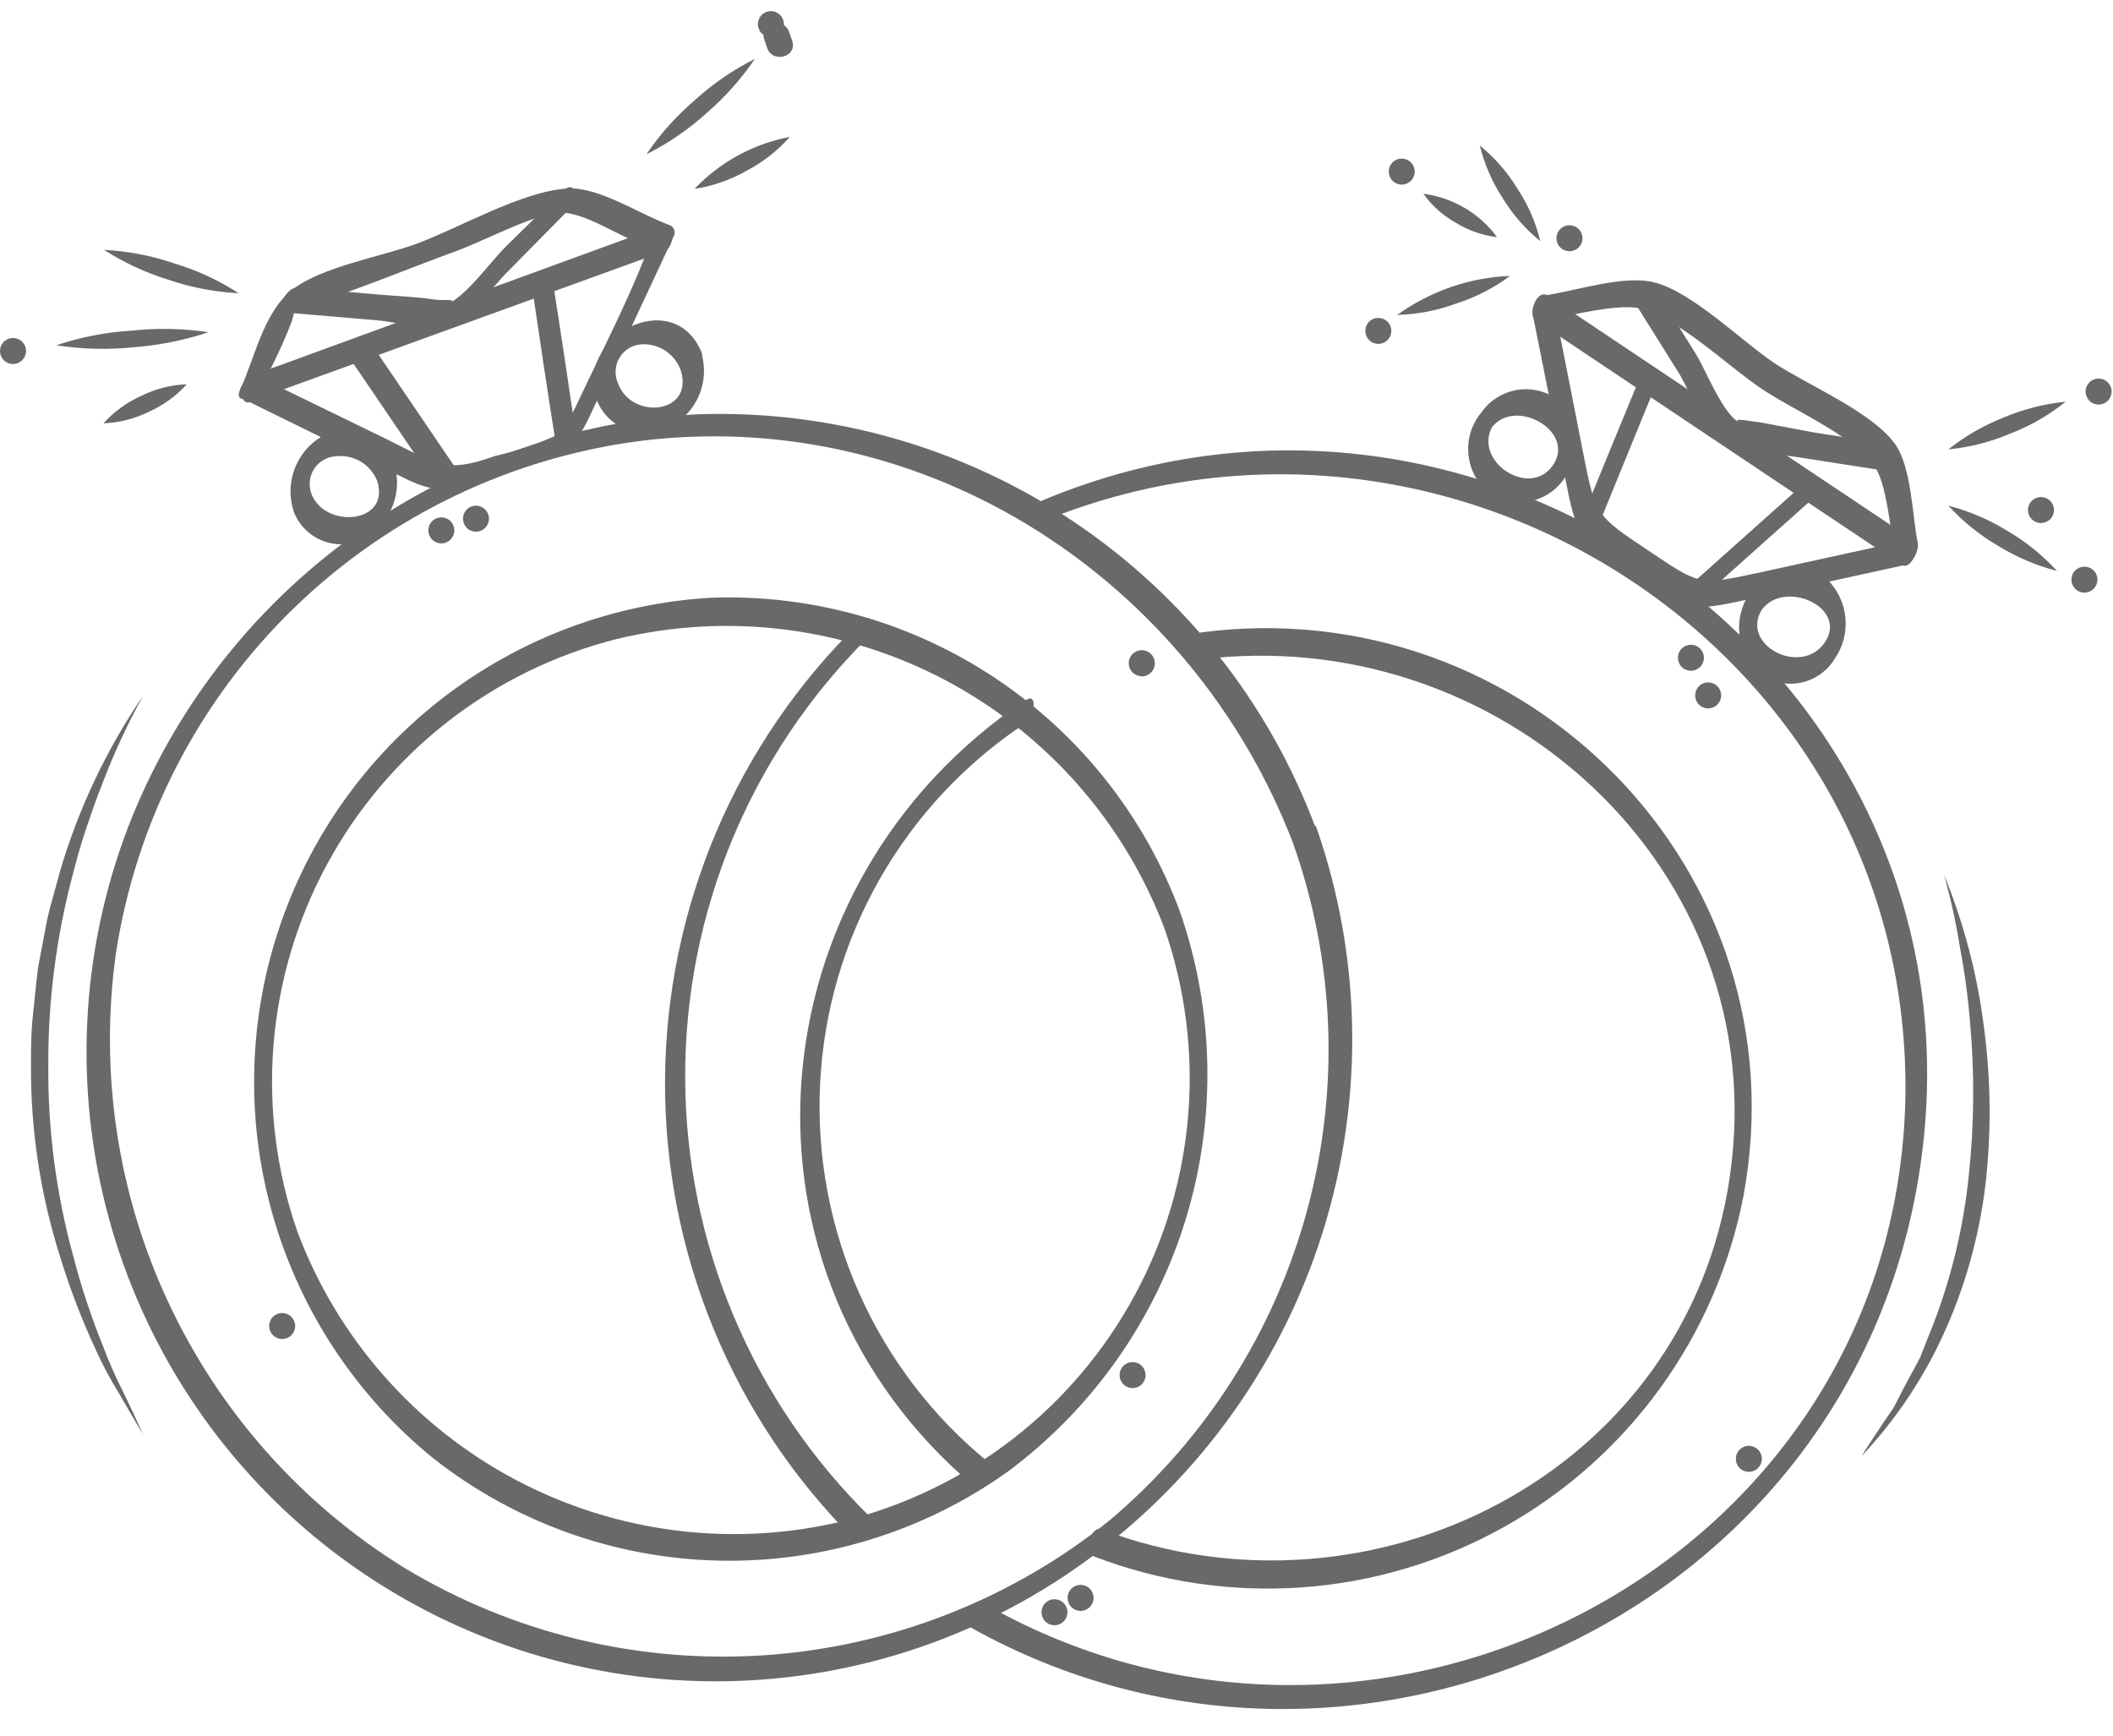 <?xml version="1.0" encoding="UTF-8"?> <svg xmlns="http://www.w3.org/2000/svg" width="56" height="46" viewBox="0 0 56 46" fill="none"><path d="M34.262 22.327C35.378 25.456 35.512 28.852 34.647 32.059C33.782 35.267 31.96 38.135 29.423 40.281C26.813 42.388 23.616 43.641 20.269 43.868C16.921 44.096 13.585 43.286 10.713 41.551C7.997 39.869 5.829 37.433 4.473 34.541C3.116 31.649 2.63 28.424 3.073 25.261C3.607 21.781 5.263 18.571 7.788 16.118C10.314 13.666 13.571 12.105 17.065 11.674C24.584 10.785 31.583 15.37 34.262 22.327C34.383 22.647 34.982 22.212 34.867 21.94C33.632 18.63 31.388 15.792 28.454 13.826C25.519 11.859 22.041 10.863 18.511 10.979C15.201 11.15 12.011 12.277 9.328 14.222C6.644 16.167 4.581 18.847 3.388 21.94C2.129 25.24 1.951 28.856 2.879 32.264C3.807 35.673 5.793 38.699 8.552 40.906C11.311 43.113 14.699 44.386 18.228 44.544C21.757 44.701 25.245 43.733 28.189 41.781C31.351 39.688 33.727 36.601 34.94 33.009C36.154 29.416 36.137 25.521 34.892 21.94C34.764 21.619 34.166 22.073 34.262 22.327Z" fill="#696969"></path><path d="M30.863 24.612C31.412 26.196 31.626 27.877 31.491 29.548C31.355 31.219 30.875 32.844 30.078 34.319C29.282 35.795 28.188 37.089 26.865 38.119C25.542 39.149 24.02 39.893 22.394 40.303C19.454 41.024 16.352 40.64 13.676 39.225C11 37.81 8.936 35.462 7.876 32.627C7.327 31.043 7.114 29.362 7.249 27.691C7.384 26.02 7.865 24.395 8.661 22.92C9.457 21.444 10.552 20.15 11.874 19.12C13.197 18.09 14.72 17.346 16.345 16.936C19.285 16.226 22.383 16.614 25.056 18.028C27.729 19.442 29.794 21.783 30.863 24.612C31.026 25.017 31.371 24.412 31.268 24.152C30.334 21.639 28.633 19.483 26.405 17.991C24.177 16.499 21.535 15.747 18.855 15.841C16.268 15.989 13.787 16.915 11.735 18.498C9.684 20.081 8.159 22.247 7.36 24.713C6.561 27.178 6.527 29.827 7.26 32.312C7.993 34.797 9.461 37.003 11.47 38.64C13.627 40.34 16.278 41.295 19.024 41.361C21.77 41.428 24.464 40.602 26.701 39.009C28.948 37.34 30.602 34.996 31.423 32.32C32.243 29.644 32.187 26.776 31.262 24.134C31.123 23.741 30.772 24.352 30.863 24.612Z" fill="#696969"></path><path d="M6.908 10.27C7.22 9.712 7.492 9.134 7.725 8.54C7.973 7.759 7.544 8.28 8.13 8.098C9.485 7.687 10.81 7.118 12.147 6.634C12.849 6.374 14.306 5.6 14.917 5.636C15.528 5.672 16.303 6.187 16.847 6.404C17.5 6.671 17.319 6.217 17.077 6.84C16.551 8.177 15.867 9.471 15.262 10.772C15.063 11.195 14.585 11.746 15.087 11.377C14.463 11.691 13.802 11.929 13.121 12.085C11.742 12.574 11.584 12.29 10.205 11.619L6.824 9.973C6.57 9.846 6.146 10.451 6.455 10.578L10.828 12.726C12.098 13.331 12.831 12.726 14.191 12.248C15.311 11.848 15.341 11.643 15.849 10.56L17.851 6.271C17.866 6.246 17.875 6.219 17.879 6.19C17.883 6.162 17.881 6.133 17.873 6.105C17.865 6.077 17.851 6.051 17.833 6.029C17.815 6.007 17.792 5.988 17.767 5.975C16.95 5.678 15.885 4.953 15.05 4.995C13.841 5.061 12.165 6.047 11.028 6.465C10.12 6.798 8.524 7.07 7.749 7.675C6.975 8.28 6.745 9.52 6.37 10.312C6.164 10.748 6.775 10.578 6.908 10.27Z" fill="#696969"></path><path d="M10 12.756C10.351 13.893 8.584 14.027 8.245 13.065C8.209 12.956 8.198 12.839 8.214 12.725C8.23 12.611 8.273 12.502 8.339 12.407C8.405 12.312 8.492 12.235 8.593 12.18C8.695 12.125 8.808 12.094 8.923 12.091C9.15 12.069 9.379 12.122 9.573 12.242C9.768 12.363 9.918 12.543 10 12.756C10.145 13.107 10.574 12.514 10.466 12.26C10.396 12.078 10.288 11.912 10.148 11.775C10.009 11.639 9.841 11.534 9.658 11.467C9.474 11.402 9.278 11.376 9.083 11.393C8.888 11.409 8.7 11.468 8.53 11.565C8.197 11.763 7.942 12.069 7.806 12.432C7.671 12.795 7.664 13.193 7.786 13.561C7.854 13.741 7.961 13.903 8.098 14.038C8.235 14.173 8.399 14.277 8.58 14.343C8.76 14.409 8.953 14.436 9.145 14.421C9.337 14.406 9.523 14.35 9.691 14.257C10.023 14.057 10.277 13.751 10.414 13.389C10.55 13.027 10.559 12.629 10.441 12.26C10.357 11.909 9.921 12.496 10 12.756Z" fill="#696969"></path><path d="M18.043 9.817C18.399 10.99 16.712 11.136 16.373 10.143C16.328 10.037 16.308 9.922 16.316 9.807C16.323 9.692 16.358 9.581 16.417 9.482C16.476 9.383 16.558 9.299 16.655 9.237C16.753 9.176 16.863 9.138 16.978 9.127C17.206 9.109 17.435 9.166 17.627 9.291C17.82 9.416 17.966 9.601 18.043 9.817C18.169 10.113 18.708 9.611 18.593 9.339C17.837 7.524 15.193 8.94 15.822 10.621C15.896 10.8 16.006 10.961 16.146 11.095C16.286 11.228 16.452 11.331 16.634 11.396C16.816 11.461 17.009 11.487 17.202 11.472C17.395 11.457 17.582 11.403 17.752 11.311C18.096 11.135 18.368 10.845 18.521 10.491C18.674 10.137 18.7 9.74 18.593 9.369C18.496 9.037 17.952 9.533 18.043 9.817Z" fill="#696969"></path><path d="M6.667 10.626L17.61 6.658C17.876 6.561 17.937 5.841 17.568 5.974L6.619 9.973C6.359 10.063 6.298 10.783 6.661 10.65L6.667 10.626Z" fill="#696969"></path><path d="M12.169 12.544L9.749 8.981C9.568 8.715 9.145 9.332 9.332 9.586L11.752 13.149C11.933 13.415 12.357 12.804 12.175 12.544H12.169Z" fill="#696969"></path><path d="M15.237 11.334C15.043 10.003 14.844 8.679 14.632 7.348C14.566 6.906 14.07 7.39 14.112 7.681C14.306 9.005 14.505 10.336 14.717 11.667C14.783 12.102 15.279 11.625 15.237 11.334Z" fill="#696969"></path><path d="M7.592 8.285L10.011 8.491C10.55 8.539 11.481 8.811 12.001 8.605C12.521 8.4 13.066 7.577 13.447 7.208L15.135 5.496C15.413 5.224 15.232 4.734 14.881 5.085L13.441 6.5C12.981 6.948 12.395 7.819 11.814 8.091C12.237 7.892 11.784 7.976 11.523 7.94C11.015 7.861 10.483 7.849 9.975 7.801L7.876 7.619C7.579 7.619 7.271 8.255 7.573 8.285H7.592Z" fill="#696969"></path><path d="M25.707 43.122C35.785 48.778 48.839 42.88 50.823 31.345C53.085 18.267 39.644 8.219 27.625 13.264C27.365 13.373 27.11 14.038 27.51 13.869C38.344 9.326 50.756 17.244 50.496 29.179C50.176 41.429 36.596 48.403 26.197 42.566C25.925 42.409 25.459 42.983 25.707 43.122Z" fill="#696969"></path><path d="M22.779 16.501C21.158 18.08 19.868 19.966 18.983 22.049C18.098 24.133 17.637 26.371 17.625 28.634C17.614 30.897 18.053 33.14 18.917 35.232C19.781 37.324 21.053 39.223 22.658 40.818C22.858 41.018 23.294 40.419 23.07 40.213C21.521 38.695 20.289 36.884 19.446 34.885C18.603 32.887 18.166 30.741 18.159 28.572C18.152 26.403 18.576 24.254 19.407 22.25C20.238 20.247 21.458 18.428 22.997 16.9C23.269 16.628 23.106 16.15 22.755 16.501H22.779Z" fill="#696969"></path><path d="M28.998 41.253C30.75 41.924 32.629 42.203 34.501 42.071C36.373 41.938 38.193 41.397 39.833 40.485C41.474 39.574 42.894 38.314 43.996 36.794C45.097 35.275 45.852 33.532 46.208 31.69C47.798 23.07 40.419 15.635 31.829 16.761C31.545 16.797 31.43 17.529 31.762 17.486C39.699 16.452 47.03 22.991 45.845 31.182C44.707 39.051 36.342 43.243 29.185 40.533C28.907 40.431 28.708 41.138 28.998 41.253Z" fill="#696969"></path><path d="M27.17 18.557C19.911 23.427 19.046 33.728 25.864 39.433C26.075 39.614 26.468 38.985 26.233 38.785C24.746 37.582 23.564 36.045 22.783 34.299C22.001 32.553 21.642 30.648 21.734 28.738C21.826 26.827 22.366 24.965 23.312 23.303C24.257 21.64 25.581 20.224 27.176 19.168C27.4 19.017 27.527 18.321 27.176 18.563L27.17 18.557Z" fill="#696969"></path><path d="M50.83 14.42C50.678 13.676 50.666 12.387 50.225 11.77C49.62 10.917 47.877 10.191 47.025 9.623C46.172 9.054 44.871 7.754 43.855 7.487C43.038 7.276 41.792 7.705 40.957 7.826C40.734 7.856 40.594 8.183 40.631 8.383C40.933 9.883 41.236 11.407 41.526 12.889C41.816 14.371 41.992 14.365 43.298 15.23C44.605 16.095 44.653 16.253 46.111 15.932L50.503 14.97C50.781 14.91 51.005 14.22 50.63 14.299L46.565 15.188C45.01 15.527 45.028 15.49 43.673 14.583C42.318 13.676 42.288 13.67 41.98 12.115C41.708 10.718 41.429 9.326 41.157 7.935L40.83 8.492C41.647 8.377 42.978 7.99 43.595 8.207C44.635 8.576 45.736 9.647 46.619 10.258C47.502 10.869 48.991 11.468 49.644 12.309C50.013 12.762 50.097 14.093 50.249 14.849C50.358 15.218 50.86 14.692 50.83 14.42Z" fill="#696969"></path><path d="M46.376 15.708C46.154 16.034 46.056 16.429 46.1 16.821C46.145 17.213 46.328 17.576 46.618 17.843C46.771 17.959 46.947 18.041 47.133 18.085C47.32 18.128 47.514 18.133 47.702 18.098C47.89 18.062 48.069 17.988 48.227 17.88C48.386 17.771 48.519 17.631 48.62 17.468C48.846 17.145 48.947 16.752 48.907 16.36C48.868 15.969 48.688 15.604 48.403 15.333C48.25 15.219 48.075 15.137 47.889 15.094C47.703 15.051 47.51 15.047 47.322 15.082C47.134 15.118 46.956 15.191 46.798 15.299C46.641 15.407 46.507 15.546 46.406 15.708C46.219 15.962 46.406 16.549 46.691 16.162C47.295 15.339 48.983 16.101 48.366 17.021C47.749 17.94 46.116 17.105 46.691 16.162C46.763 16.035 46.836 15.775 46.727 15.648C46.618 15.521 46.455 15.575 46.376 15.708Z" fill="#696969"></path><path d="M39.175 11.044C38.954 11.366 38.866 11.762 38.931 12.148C38.995 12.534 39.206 12.879 39.52 13.113C39.85 13.308 40.244 13.365 40.616 13.271C40.987 13.177 41.307 12.939 41.504 12.611C41.724 12.303 41.821 11.925 41.778 11.549C41.734 11.173 41.553 10.827 41.268 10.578C41.109 10.467 40.93 10.388 40.74 10.348C40.55 10.307 40.354 10.306 40.164 10.343C39.974 10.38 39.793 10.456 39.632 10.565C39.471 10.674 39.335 10.814 39.23 10.977C39.006 11.286 39.23 11.758 39.514 11.358C40.119 10.499 41.776 11.419 41.159 12.326C40.542 13.234 39.006 12.211 39.568 11.274C39.804 10.868 39.411 10.657 39.175 11.044Z" fill="#696969"></path><path d="M50.689 14.305L41.01 7.832C40.732 7.65 40.472 8.34 40.702 8.491L50.38 14.964C50.658 15.151 50.919 14.462 50.689 14.305Z" fill="#696969"></path><path d="M44.867 16.053L48.085 13.179C48.369 12.925 48.248 12.423 47.879 12.756L44.661 15.629C44.377 15.883 44.498 16.385 44.867 16.053Z" fill="#696969"></path><path d="M42.39 13.858L43.914 10.126C44.102 9.672 43.587 9.696 43.442 10.053C42.928 11.293 42.42 12.539 41.912 13.779C41.724 14.239 42.238 14.215 42.39 13.858Z" fill="#696969"></path><path d="M50.157 11.788L48.07 11.461L46.588 11.183C46.48 11.183 45.911 11.056 46.062 11.183C45.608 10.868 45.215 9.816 44.937 9.368L43.8 7.554C43.6 7.227 43.195 7.832 43.358 8.074L44.495 9.889C44.78 10.354 45.185 11.425 45.645 11.752C46.105 12.078 47.048 12.024 47.55 12.102L49.885 12.465C50.194 12.514 50.436 11.818 50.151 11.77L50.157 11.788Z" fill="#696969"></path><path d="M2.754 6.622C3.387 6.654 4.012 6.774 4.611 6.979C5.217 7.159 5.793 7.426 6.323 7.771C5.69 7.74 5.065 7.62 4.466 7.415C3.862 7.228 3.287 6.961 2.754 6.622Z" fill="#696969"></path><path d="M5.525 8.805C4.878 9.02 4.208 9.154 3.529 9.204C2.852 9.274 2.168 9.256 1.496 9.15C2.141 8.933 2.813 8.803 3.492 8.763C4.169 8.69 4.852 8.704 5.525 8.805Z" fill="#696969"></path><path d="M4.95 10.185C4.671 10.493 4.331 10.74 3.952 10.911C3.575 11.098 3.163 11.203 2.742 11.219C3.021 10.911 3.361 10.664 3.74 10.493C4.117 10.306 4.53 10.2 4.95 10.185Z" fill="#696969"></path><path d="M39.219 3.857C39.614 4.179 39.952 4.565 40.217 5.001C40.498 5.426 40.703 5.897 40.822 6.392C40.426 6.071 40.089 5.684 39.824 5.249C39.545 4.822 39.34 4.352 39.219 3.857Z" fill="#696969"></path><path d="M37.031 8.346C37.904 7.716 38.944 7.356 40.02 7.312C39.59 7.633 39.109 7.88 38.598 8.043C38.096 8.23 37.567 8.332 37.031 8.346Z" fill="#696969"></path><path d="M37.723 5.135C38.109 5.185 38.481 5.312 38.817 5.51C39.153 5.707 39.445 5.971 39.676 6.284C39.288 6.239 38.914 6.109 38.582 5.903C38.242 5.713 37.949 5.451 37.723 5.135Z" fill="#696969"></path><path d="M51.637 11.91C52.083 11.557 52.578 11.271 53.107 11.063C53.629 10.843 54.182 10.702 54.746 10.646C54.303 11.003 53.807 11.289 53.276 11.492C52.754 11.715 52.201 11.856 51.637 11.91Z" fill="#696969"></path><path d="M51.637 13.402C52.187 13.545 52.713 13.769 53.197 14.068C53.688 14.354 54.133 14.713 54.516 15.132C53.966 14.99 53.44 14.765 52.955 14.467C52.465 14.181 52.02 13.822 51.637 13.402Z" fill="#696969"></path><path d="M3.791 18.442C3.378 19.191 3.018 19.967 2.714 20.765C2.557 21.158 2.417 21.564 2.278 21.975C2.139 22.386 2.03 22.792 1.927 23.185C1.49 24.835 1.272 26.535 1.28 28.242C1.267 29.938 1.487 31.627 1.934 33.263C2.146 34.086 2.413 34.894 2.732 35.682C2.881 36.081 3.053 36.471 3.246 36.85C3.434 37.237 3.615 37.624 3.791 38.017C3.573 37.648 3.355 37.279 3.143 36.91C2.917 36.545 2.715 36.165 2.538 35.773C2.174 34.988 1.862 34.18 1.607 33.353C1.078 31.701 0.812 29.977 0.821 28.242C0.821 27.806 0.821 27.371 0.869 26.941C0.917 26.512 0.954 26.076 1.008 25.647L1.25 24.37C1.347 23.947 1.474 23.536 1.583 23.118C2.069 21.453 2.814 19.875 3.791 18.442Z" fill="#696969"></path><path d="M51.52 23.179C52.037 24.443 52.389 25.768 52.566 27.123C52.756 28.482 52.781 29.859 52.639 31.224C52.493 32.591 52.139 33.927 51.586 35.186C51.037 36.442 50.276 37.594 49.336 38.592C49.517 38.301 49.705 38.023 49.892 37.739L50.177 37.321C50.261 37.176 50.328 37.025 50.407 36.874L50.885 35.985L51.254 35.053C51.732 33.797 52.043 32.483 52.179 31.145C52.321 29.813 52.333 28.47 52.215 27.135C52.163 26.465 52.074 25.799 51.949 25.139C51.844 24.478 51.701 23.823 51.52 23.179Z" fill="#696969"></path><path d="M17.133 4.088C17.493 3.554 17.925 3.072 18.415 2.654C18.893 2.219 19.429 1.851 20.006 1.56C19.644 2.094 19.213 2.578 18.724 2.999C18.245 3.433 17.71 3.799 17.133 4.088Z" fill="#696969"></path><path d="M18.406 5.007C19.083 4.293 19.968 3.81 20.935 3.628C20.607 3.996 20.216 4.301 19.779 4.529C19.354 4.77 18.889 4.932 18.406 5.007Z" fill="#696969"></path><path d="M0.345 9.648C0.436 9.648 0.524 9.611 0.589 9.547C0.653 9.482 0.69 9.394 0.69 9.303C0.69 9.211 0.653 9.124 0.589 9.059C0.524 8.994 0.436 8.958 0.345 8.958C0.253 8.958 0.166 8.994 0.101 9.059C0.036 9.124 0 9.211 0 9.303C0 9.394 0.036 9.482 0.101 9.547C0.166 9.611 0.253 9.648 0.345 9.648Z" fill="#696969"></path><path d="M20.431 0.985C20.522 0.985 20.61 0.948 20.674 0.884C20.739 0.819 20.776 0.731 20.776 0.64C20.776 0.548 20.739 0.461 20.674 0.396C20.61 0.331 20.522 0.295 20.431 0.295C20.339 0.295 20.252 0.331 20.187 0.396C20.122 0.461 20.086 0.548 20.086 0.64C20.086 0.731 20.122 0.819 20.187 0.884C20.252 0.948 20.339 0.985 20.431 0.985Z" fill="#696969"></path><path d="M20.253 1.04L20.332 1.27C20.471 1.687 21.137 1.511 20.997 1.088L20.919 0.858C20.78 0.435 20.114 0.616 20.253 1.04Z" fill="#696969"></path><path d="M11.696 14.402C11.788 14.402 11.876 14.365 11.94 14.3C12.005 14.236 12.041 14.148 12.041 14.057C12.041 13.965 12.005 13.878 11.94 13.813C11.876 13.748 11.788 13.712 11.696 13.712C11.605 13.712 11.517 13.748 11.453 13.813C11.388 13.878 11.352 13.965 11.352 14.057C11.352 14.148 11.388 14.236 11.453 14.3C11.517 14.365 11.605 14.402 11.696 14.402Z" fill="#696969"></path><path d="M12.614 14.092C12.706 14.092 12.793 14.056 12.858 13.991C12.923 13.926 12.959 13.839 12.959 13.747C12.959 13.656 12.923 13.568 12.858 13.503C12.793 13.439 12.706 13.402 12.614 13.402C12.523 13.402 12.435 13.439 12.37 13.503C12.306 13.568 12.27 13.656 12.27 13.747C12.27 13.839 12.306 13.926 12.37 13.991C12.435 14.056 12.523 14.092 12.614 14.092Z" fill="#696969"></path><path d="M7.478 35.488C7.569 35.488 7.657 35.452 7.721 35.387C7.786 35.323 7.822 35.235 7.822 35.144C7.822 35.052 7.786 34.965 7.721 34.9C7.657 34.835 7.569 34.799 7.478 34.799C7.386 34.799 7.298 34.835 7.234 34.9C7.169 34.965 7.133 35.052 7.133 35.144C7.133 35.235 7.169 35.323 7.234 35.387C7.298 35.452 7.386 35.488 7.478 35.488Z" fill="#696969"></path><path d="M30.017 36.789C30.108 36.789 30.196 36.753 30.261 36.688C30.325 36.624 30.361 36.536 30.361 36.444C30.361 36.353 30.325 36.265 30.261 36.201C30.196 36.136 30.108 36.1 30.017 36.1C29.925 36.1 29.837 36.136 29.773 36.201C29.708 36.265 29.672 36.353 29.672 36.444C29.672 36.536 29.708 36.624 29.773 36.688C29.837 36.753 29.925 36.789 30.017 36.789Z" fill="#696969"></path><path d="M30.259 17.928C30.351 17.928 30.44 17.891 30.505 17.826C30.57 17.761 30.607 17.672 30.607 17.58C30.607 17.488 30.57 17.399 30.505 17.334C30.44 17.269 30.351 17.232 30.259 17.232C30.167 17.232 30.08 17.269 30.015 17.333C29.95 17.398 29.914 17.486 29.914 17.577C29.914 17.669 29.95 17.756 30.015 17.821C30.08 17.886 30.167 17.922 30.259 17.922V17.928Z" fill="#696969"></path><path d="M55.618 10.723C55.71 10.723 55.797 10.687 55.862 10.622C55.927 10.557 55.963 10.469 55.963 10.378C55.963 10.287 55.927 10.199 55.862 10.134C55.797 10.069 55.71 10.033 55.618 10.033C55.527 10.033 55.439 10.069 55.374 10.134C55.31 10.199 55.273 10.287 55.273 10.378C55.273 10.469 55.31 10.557 55.374 10.622C55.439 10.687 55.527 10.723 55.618 10.723Z" fill="#696969"></path><path d="M55.243 15.707C55.335 15.707 55.422 15.671 55.487 15.606C55.552 15.541 55.588 15.454 55.588 15.362C55.588 15.271 55.552 15.183 55.487 15.119C55.422 15.054 55.335 15.018 55.243 15.018C55.152 15.018 55.064 15.054 54.999 15.119C54.935 15.183 54.898 15.271 54.898 15.362C54.898 15.454 54.935 15.541 54.999 15.606C55.064 15.671 55.152 15.707 55.243 15.707Z" fill="#696969"></path><path d="M54.091 13.862C54.182 13.862 54.27 13.826 54.335 13.761C54.399 13.697 54.436 13.609 54.436 13.518C54.436 13.426 54.399 13.338 54.335 13.274C54.27 13.209 54.182 13.173 54.091 13.173C53.999 13.173 53.912 13.209 53.847 13.274C53.782 13.338 53.746 13.426 53.746 13.518C53.746 13.609 53.782 13.697 53.847 13.761C53.912 13.826 53.999 13.862 54.091 13.862Z" fill="#696969"></path><path d="M37.15 4.893C37.241 4.893 37.329 4.856 37.393 4.792C37.458 4.727 37.494 4.639 37.494 4.548C37.494 4.456 37.458 4.369 37.393 4.304C37.329 4.239 37.241 4.203 37.15 4.203C37.058 4.203 36.97 4.239 36.906 4.304C36.841 4.369 36.805 4.456 36.805 4.548C36.805 4.639 36.841 4.727 36.906 4.792C36.97 4.856 37.058 4.893 37.15 4.893Z" fill="#696969"></path><path d="M36.528 9.114C36.62 9.114 36.708 9.078 36.772 9.013C36.837 8.949 36.873 8.861 36.873 8.77C36.873 8.678 36.837 8.59 36.772 8.526C36.708 8.461 36.62 8.425 36.528 8.425C36.437 8.425 36.349 8.461 36.285 8.526C36.22 8.59 36.184 8.678 36.184 8.77C36.184 8.861 36.22 8.949 36.285 9.013C36.349 9.078 36.437 9.114 36.528 9.114Z" fill="#696969"></path><path d="M41.595 6.659C41.686 6.659 41.774 6.623 41.839 6.558C41.903 6.494 41.94 6.406 41.94 6.315C41.94 6.223 41.903 6.135 41.839 6.071C41.774 6.006 41.686 5.97 41.595 5.97C41.503 5.97 41.416 6.006 41.351 6.071C41.286 6.135 41.25 6.223 41.25 6.315C41.25 6.406 41.286 6.494 41.351 6.558C41.416 6.623 41.503 6.659 41.595 6.659Z" fill="#696969"></path><path d="M44.813 17.777C44.905 17.777 44.993 17.741 45.057 17.677C45.122 17.612 45.158 17.524 45.158 17.433C45.158 17.341 45.122 17.253 45.057 17.189C44.993 17.124 44.905 17.088 44.813 17.088C44.722 17.088 44.634 17.124 44.57 17.189C44.505 17.253 44.469 17.341 44.469 17.433C44.469 17.524 44.505 17.612 44.57 17.677C44.634 17.741 44.722 17.777 44.813 17.777Z" fill="#696969"></path><path d="M45.271 18.775C45.362 18.775 45.45 18.738 45.514 18.674C45.579 18.609 45.615 18.521 45.615 18.43C45.615 18.338 45.579 18.251 45.514 18.186C45.45 18.121 45.362 18.085 45.271 18.085C45.179 18.085 45.091 18.121 45.027 18.186C44.962 18.251 44.926 18.338 44.926 18.43C44.926 18.521 44.962 18.609 45.027 18.674C45.091 18.738 45.179 18.775 45.271 18.775Z" fill="#696969"></path><path d="M46.349 39.009C46.44 39.009 46.528 38.973 46.593 38.908C46.657 38.843 46.694 38.756 46.694 38.664C46.694 38.573 46.657 38.485 46.593 38.42C46.528 38.356 46.44 38.319 46.349 38.319C46.257 38.319 46.17 38.356 46.105 38.42C46.04 38.485 46.004 38.573 46.004 38.664C46.004 38.756 46.04 38.843 46.105 38.908C46.17 38.973 46.257 39.009 46.349 39.009Z" fill="#696969"></path><path d="M27.946 43.074C28.038 43.074 28.125 43.038 28.19 42.973C28.255 42.909 28.291 42.821 28.291 42.73C28.291 42.638 28.255 42.55 28.19 42.486C28.125 42.421 28.038 42.385 27.946 42.385C27.855 42.385 27.767 42.421 27.703 42.486C27.638 42.55 27.602 42.638 27.602 42.73C27.602 42.821 27.638 42.909 27.703 42.973C27.767 43.038 27.855 43.074 27.946 43.074Z" fill="#696969"></path><path d="M28.638 42.694C28.729 42.694 28.817 42.657 28.882 42.593C28.946 42.528 28.983 42.44 28.983 42.349C28.983 42.257 28.946 42.17 28.882 42.105C28.817 42.04 28.729 42.004 28.638 42.004C28.546 42.004 28.459 42.04 28.394 42.105C28.329 42.17 28.293 42.257 28.293 42.349C28.293 42.44 28.329 42.528 28.394 42.593C28.459 42.657 28.546 42.694 28.638 42.694Z" fill="#696969"></path></svg> 